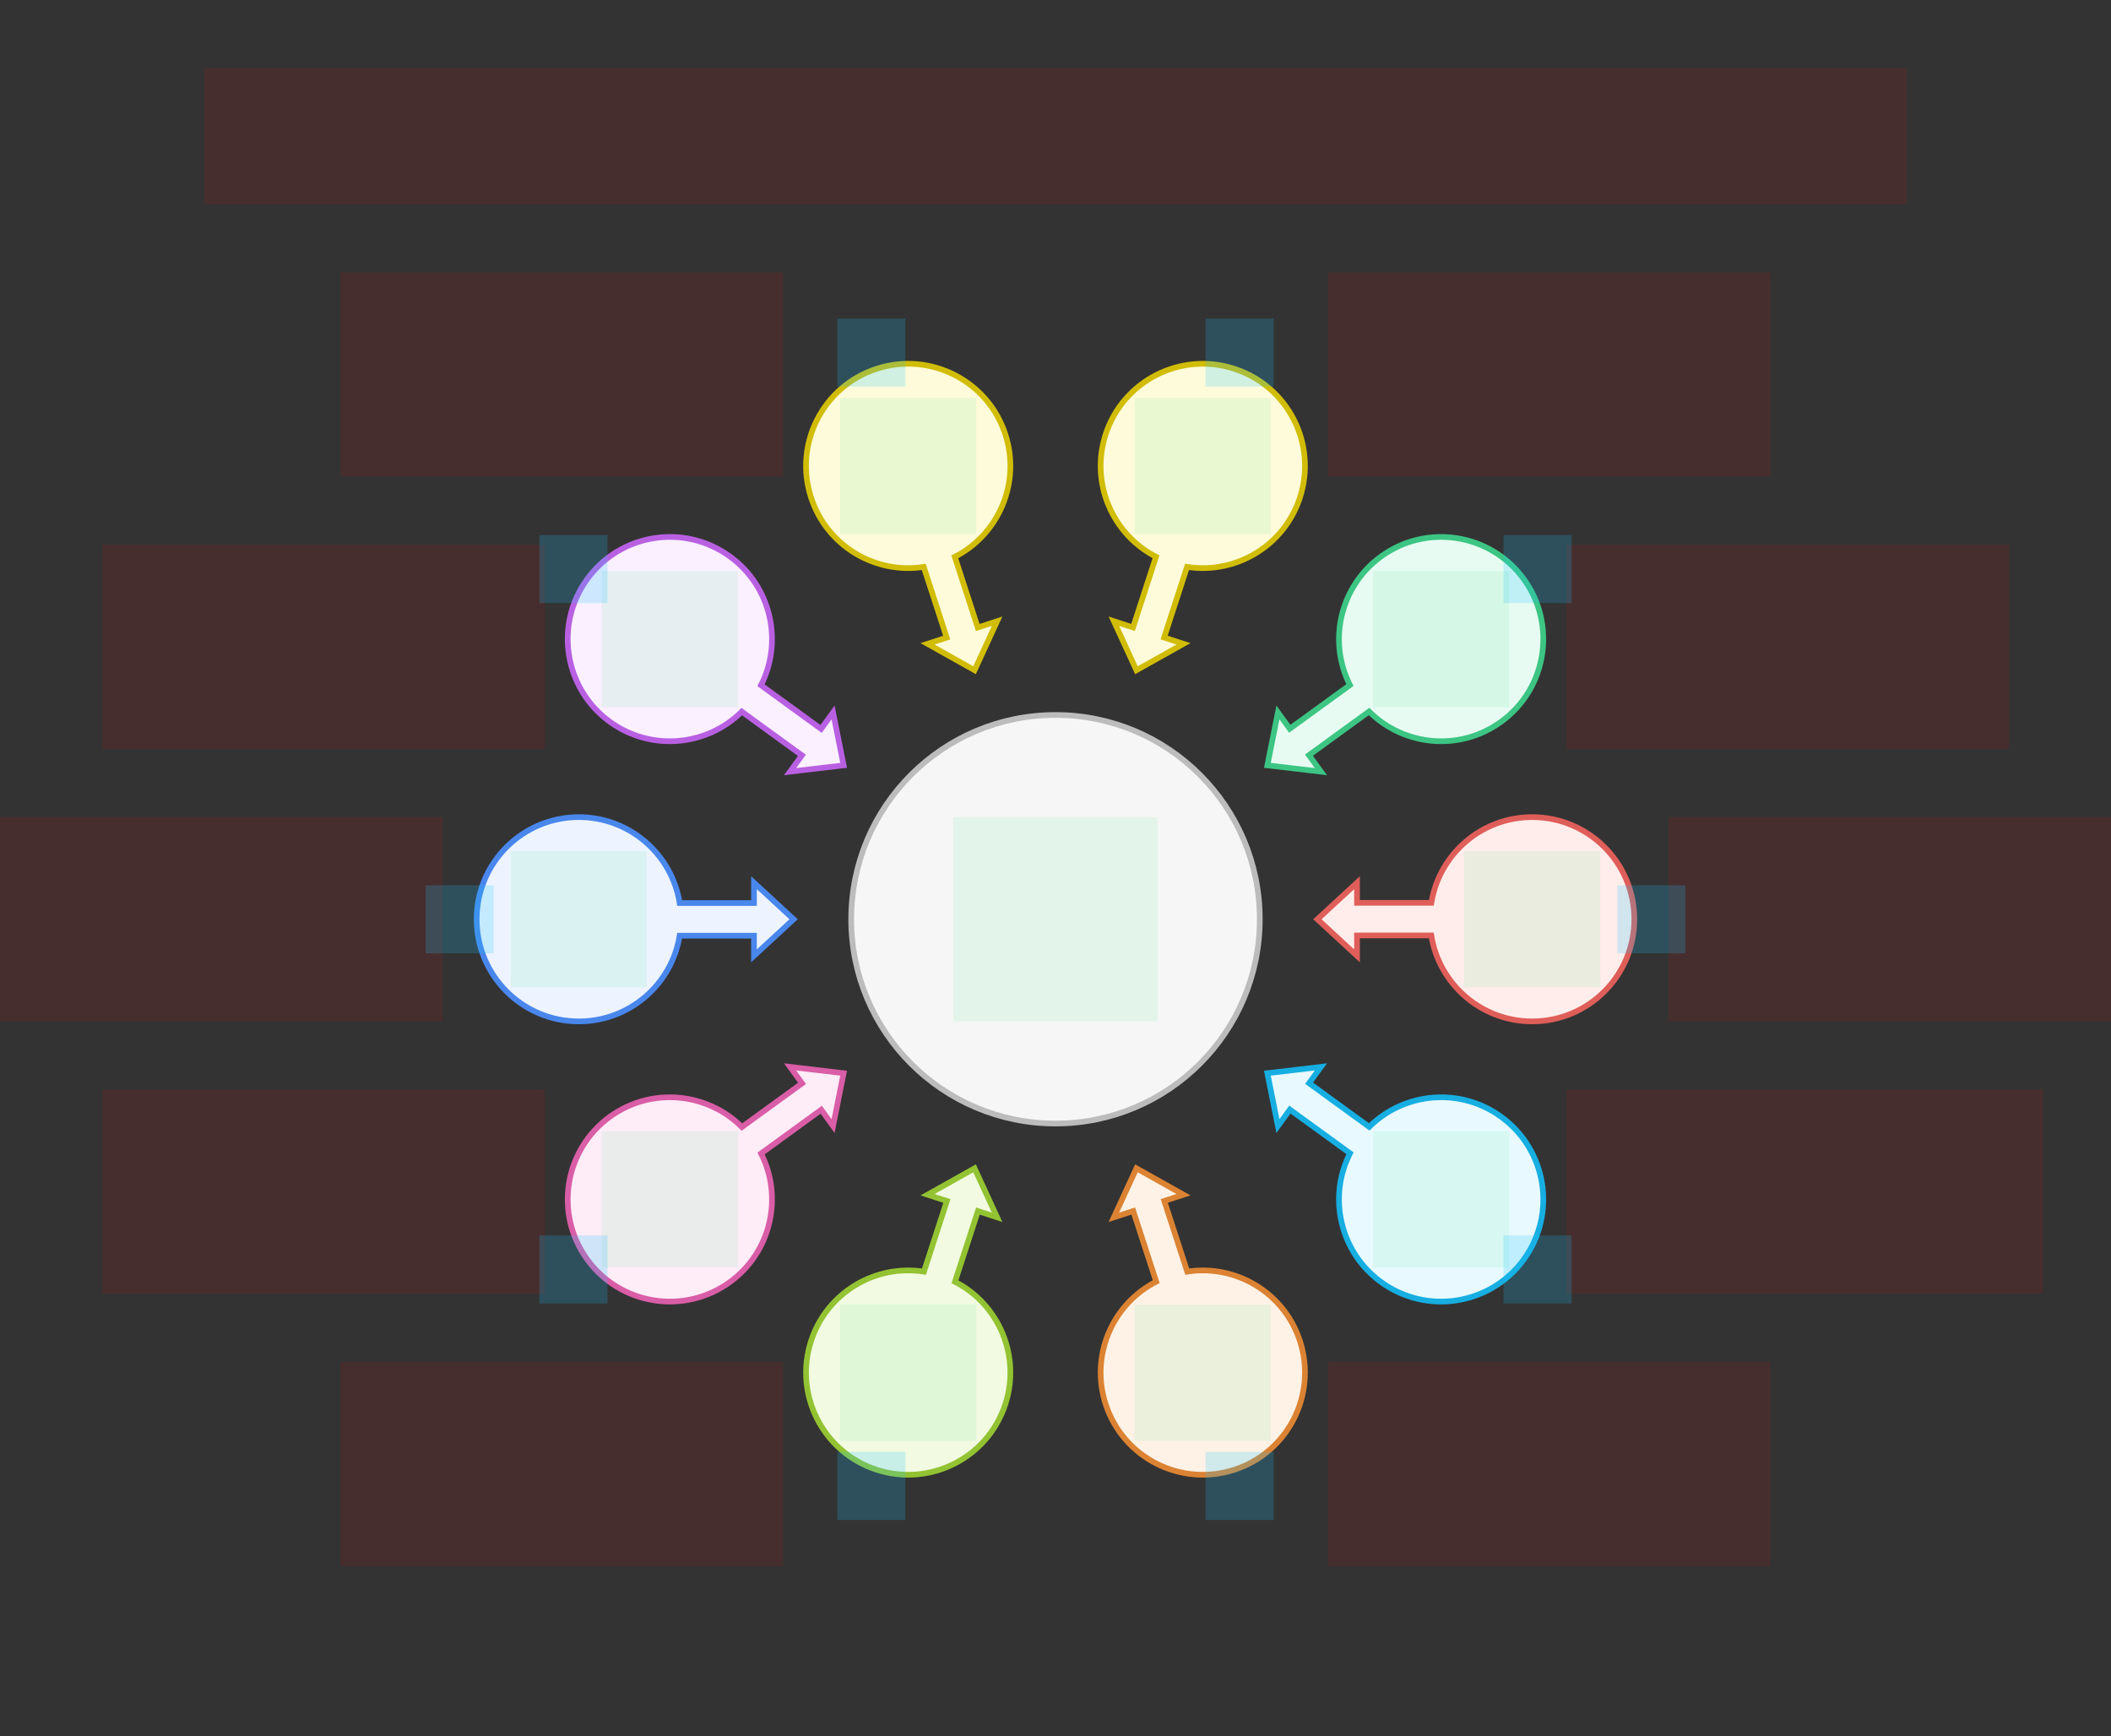 <svg width="744" height="612" viewBox="0 0 744 612" fill="none" xmlns="http://www.w3.org/2000/svg">
<rect x="0" y="0" width="744" height="612" fill="#333333" stroke="none"/>
<g id="converge2-v1--family--10">
<g id="lines">
<g id="g-10">
<path id="Vector" d="M326.9 226.92L343.478 236.218L351.423 218.952L344.598 221.17L336.506 196.265C351.986 188.356 359.866 170.157 354.323 153.098C348.179 134.189 327.869 123.841 308.96 129.985C290.051 136.128 279.703 156.438 285.847 175.347C291.382 192.383 308.414 202.47 325.562 199.809L333.658 224.724L326.9 226.92Z" fill="#FEFBDB" stroke="#D1BD08" stroke-width="2"/>
</g>
<g id="g-9">
<path id="Vector_2" d="M278.452 271.969L297.328 269.748L293.608 251.109L289.39 256.915L268.205 241.523C276.079 226.026 271.757 206.671 257.245 196.128C241.16 184.441 218.647 188.007 206.961 204.092C195.274 220.177 198.84 242.69 214.925 254.377C229.416 264.905 249.125 263.054 261.434 250.823L282.628 266.221L278.452 271.969Z" fill="#FAF0FF" stroke="#B960E2" stroke-width="2"/>
</g>
<g id="g-8">
<path id="Vector_3" d="M265.735 336.893L279.7 324L265.735 311.108L265.735 318.284L239.548 318.284C236.81 301.118 221.937 288 204 288C184.118 288 168 304.118 168 324C168 343.882 184.118 360 204 360C221.912 360 236.769 346.918 239.537 329.788L265.735 329.788L265.735 336.893Z" fill="#EDF4FF" stroke="#4987EC" stroke-width="2"/>
</g>
<g id="g-7">
<path id="Vector_4" d="M293.608 396.891L297.328 378.252L278.452 376.031L282.67 381.837L261.485 397.229C249.179 384.951 229.436 383.08 214.925 393.623C198.84 405.31 195.274 427.823 206.961 443.908C218.647 459.993 241.16 463.559 257.245 451.873C271.737 441.344 276.067 422.028 268.237 406.542L289.432 391.143L293.608 396.891Z" fill="#FEECF7" stroke="#D95DA7" stroke-width="2"/>
</g>
<g id="g-6">
<path id="Vector_5" d="M351.424 429.048L343.478 411.782L326.901 421.08L333.726 423.298L325.634 448.202C308.462 445.502 291.39 455.594 285.847 472.653C279.703 491.562 290.051 511.872 308.96 518.016C327.869 524.16 348.179 513.811 354.323 494.902C359.858 477.867 352.007 459.695 336.571 451.768L344.666 426.853L351.424 429.048Z" fill="#F2FAE1" stroke="#93C332" stroke-width="2"/>
</g>
<g id="g-5">
<path id="Vector_6" d="M417.099 421.08L400.522 411.782L392.576 429.048L399.401 426.831L407.493 451.735C392.014 459.644 384.134 477.843 389.677 494.902C395.821 513.811 416.13 524.16 435.04 518.016C453.949 511.872 464.297 491.562 458.153 472.653C452.618 455.618 435.585 445.531 418.438 448.191L410.342 423.276L417.099 421.08Z" fill="#FEF2E6" stroke="#DB8333" stroke-width="2"/>
</g>
<g id="g-4">
<path id="Vector_7" d="M465.548 376.031L446.672 378.252L450.392 396.891L454.61 391.085L475.795 406.477C467.921 421.974 472.243 441.329 486.754 451.873C502.839 463.559 525.353 459.993 537.039 443.908C548.726 427.823 545.16 405.31 529.075 393.623C514.584 383.095 494.875 384.946 482.566 397.177L461.372 381.779L465.548 376.031Z" fill="#E8F9FF" stroke="#17AEE1" stroke-width="2"/>
</g>
<g id="g-3">
<path id="Vector_8" d="M478.265 311.107L464.299 324L478.265 336.892L478.265 329.716L504.451 329.716C507.19 346.882 522.063 360 540 360C559.882 360 576 343.882 576 324C576 304.118 559.882 288 540 288C522.088 288 507.231 301.082 504.463 318.212L478.265 318.212L478.265 311.107Z" fill="#FFEDEB" stroke="#DF5E59" stroke-width="2"/>
</g>
<g id="g-2">
<path id="Vector_9" d="M450.392 251.109L446.672 269.748L465.548 271.969L461.33 266.163L482.515 250.771C494.82 263.049 514.563 264.92 529.075 254.377C545.16 242.69 548.726 220.177 537.039 204.092C525.353 188.007 502.839 184.441 486.754 196.127C472.263 206.656 467.933 225.972 475.763 241.458L454.568 256.857L450.392 251.109Z" fill="#E7FBF2" stroke="#3CC583" stroke-width="2"/>
</g>
<g id="g-1">
<path id="Vector_10" d="M392.576 218.952L400.522 236.218L417.099 226.92L410.274 224.702L418.366 199.798C435.538 202.498 452.61 192.406 458.153 175.347C464.297 156.438 453.948 136.129 435.039 129.985C416.13 123.841 395.821 134.189 389.677 153.098C384.142 170.133 391.992 188.305 407.429 196.232L399.333 221.148L392.576 218.952Z" fill="#FEFBDB" stroke="#D1BD08" stroke-width="2"/>
</g>
<g id="g-0">
<path id="cr-big" d="M444 323.996C444 284.232 411.765 251.996 372 251.996V251.996C332.236 251.996 300 284.232 300 323.996V323.996C300 363.761 332.236 395.996 372 395.996V395.996C411.764 395.996 444 363.761 444 323.996V323.996Z" fill="#F6F6F6" stroke="#BCBCBC" stroke-width="2"/>
</g>
</g>
<path id="tx-cb-title" d="M72 24L672 24V72L72 72L72 24Z" fill="#FF0000" fill-opacity="0.1"/>
<path id="ic-cc-end" d="M336 287.996H408V359.996H336V287.996Z" fill="#33DE7B" fill-opacity="0.1"/>
<path id="tx-rb-10" d="M120 96L276 96V168H120V96Z" fill="#FF0000" fill-opacity="0.1"/>
<path id="ic-cc-10" d="M296.085 140.223H344.085V188.223H296.085V140.223Z" fill="#33DE7B" fill-opacity="0.1"/>
<rect id="bt-cc-remove-10" x="295.106" y="112.278" width="24" height="24" fill="#1AC6FF" fill-opacity="0.2"/>
<path id="tx-rc-9" d="M36 192H192V264H36L36 192Z" fill="#FF0000" fill-opacity="0.1"/>
<path id="ic-cc-9" d="M212.085 201.252H260.085V249.252H212.085V201.252Z" fill="#33DE7B" fill-opacity="0.1"/>
<rect id="bt-cc-remove-9" x="190.106" y="188.565" width="24" height="24" fill="#1AC6FF" fill-opacity="0.2"/>
<path id="tx-rc-8" d="M0 288H156V360H0L0 288Z" fill="#FF0000" fill-opacity="0.1"/>
<path id="ic-cc-8" d="M180 300H228V348H180V300Z" fill="#33DE7B" fill-opacity="0.1"/>
<rect id="bt-cc-remove-8" x="150" y="312" width="24" height="24" fill="#1AC6FF" fill-opacity="0.2"/>
<path id="tx-rc-7" d="M36 384H192V456H36L36 384Z" fill="#FF0000" fill-opacity="0.1"/>
<path id="ic-cc-7" d="M212.085 398.748H260.085V446.748H212.085V398.748Z" fill="#33DE7B" fill-opacity="0.1"/>
<rect id="bt-cc-remove-7" x="190.106" y="435.435" width="24" height="24" fill="#1AC6FF" fill-opacity="0.2"/>
<path id="tx-rt-6" d="M120 480H276V552H120V480Z" fill="#FF0000" fill-opacity="0.1"/>
<path id="ic-cc-6" d="M296.085 459.778H344.085V507.778H296.085V459.778Z" fill="#33DE7B" fill-opacity="0.1"/>
<rect id="bt-cc-remove-6" x="295.106" y="511.722" width="24" height="24" fill="#1AC6FF" fill-opacity="0.2"/>
<path id="tx-lt-5" d="M468 480H624V552H468V480Z" fill="#FF0000" fill-opacity="0.1"/>
<path id="ic-cc-5" d="M399.915 459.778H447.915V507.778H399.915V459.778Z" fill="#33DE7B" fill-opacity="0.1"/>
<rect id="bt-cc-remove-5" x="424.894" y="511.722" width="24" height="24" fill="#1AC6FF" fill-opacity="0.2"/>
<path id="tx-lc-4" d="M552 384H720V456H552V384Z" fill="#FF0000" fill-opacity="0.1"/>
<path id="ic-cc-4" d="M483.915 398.748H531.915V446.748H483.915V398.748Z" fill="#33DE7B" fill-opacity="0.1"/>
<rect id="bt-cc-remove-4" x="529.893" y="435.435" width="24" height="24" fill="#1AC6FF" fill-opacity="0.2"/>
<path id="tx-lc-3" d="M588 288H744V360H588V288Z" fill="#FF0000" fill-opacity="0.1"/>
<path id="ic-cc-3" d="M516 300H564V348H516V300Z" fill="#33DE7B" fill-opacity="0.1"/>
<rect id="bt-cc-remove-3" x="570" y="312" width="24" height="24" fill="#1AC6FF" fill-opacity="0.2"/>
<path id="tx-lc-2" d="M552 192H708V264H552V192Z" fill="#FF0000" fill-opacity="0.1"/>
<path id="ic-cc-2" d="M483.915 201.252H531.915V249.252H483.915V201.252Z" fill="#33DE7B" fill-opacity="0.1"/>
<rect id="bt-cc-remove-2" x="529.893" y="188.565" width="24" height="24" fill="#1AC6FF" fill-opacity="0.2"/>
<path id="tx-lb-1" d="M468 96L624 96V168H468V96Z" fill="#FF0000" fill-opacity="0.1"/>
<path id="ic-cc-1" d="M399.915 140.223H447.915V188.223H399.915V140.223Z" fill="#33DE7B" fill-opacity="0.1"/>
<rect id="bt-cc-remove-1" x="424.894" y="112.278" width="24" height="24" fill="#1AC6FF" fill-opacity="0.2"/>
</g>
</svg>
